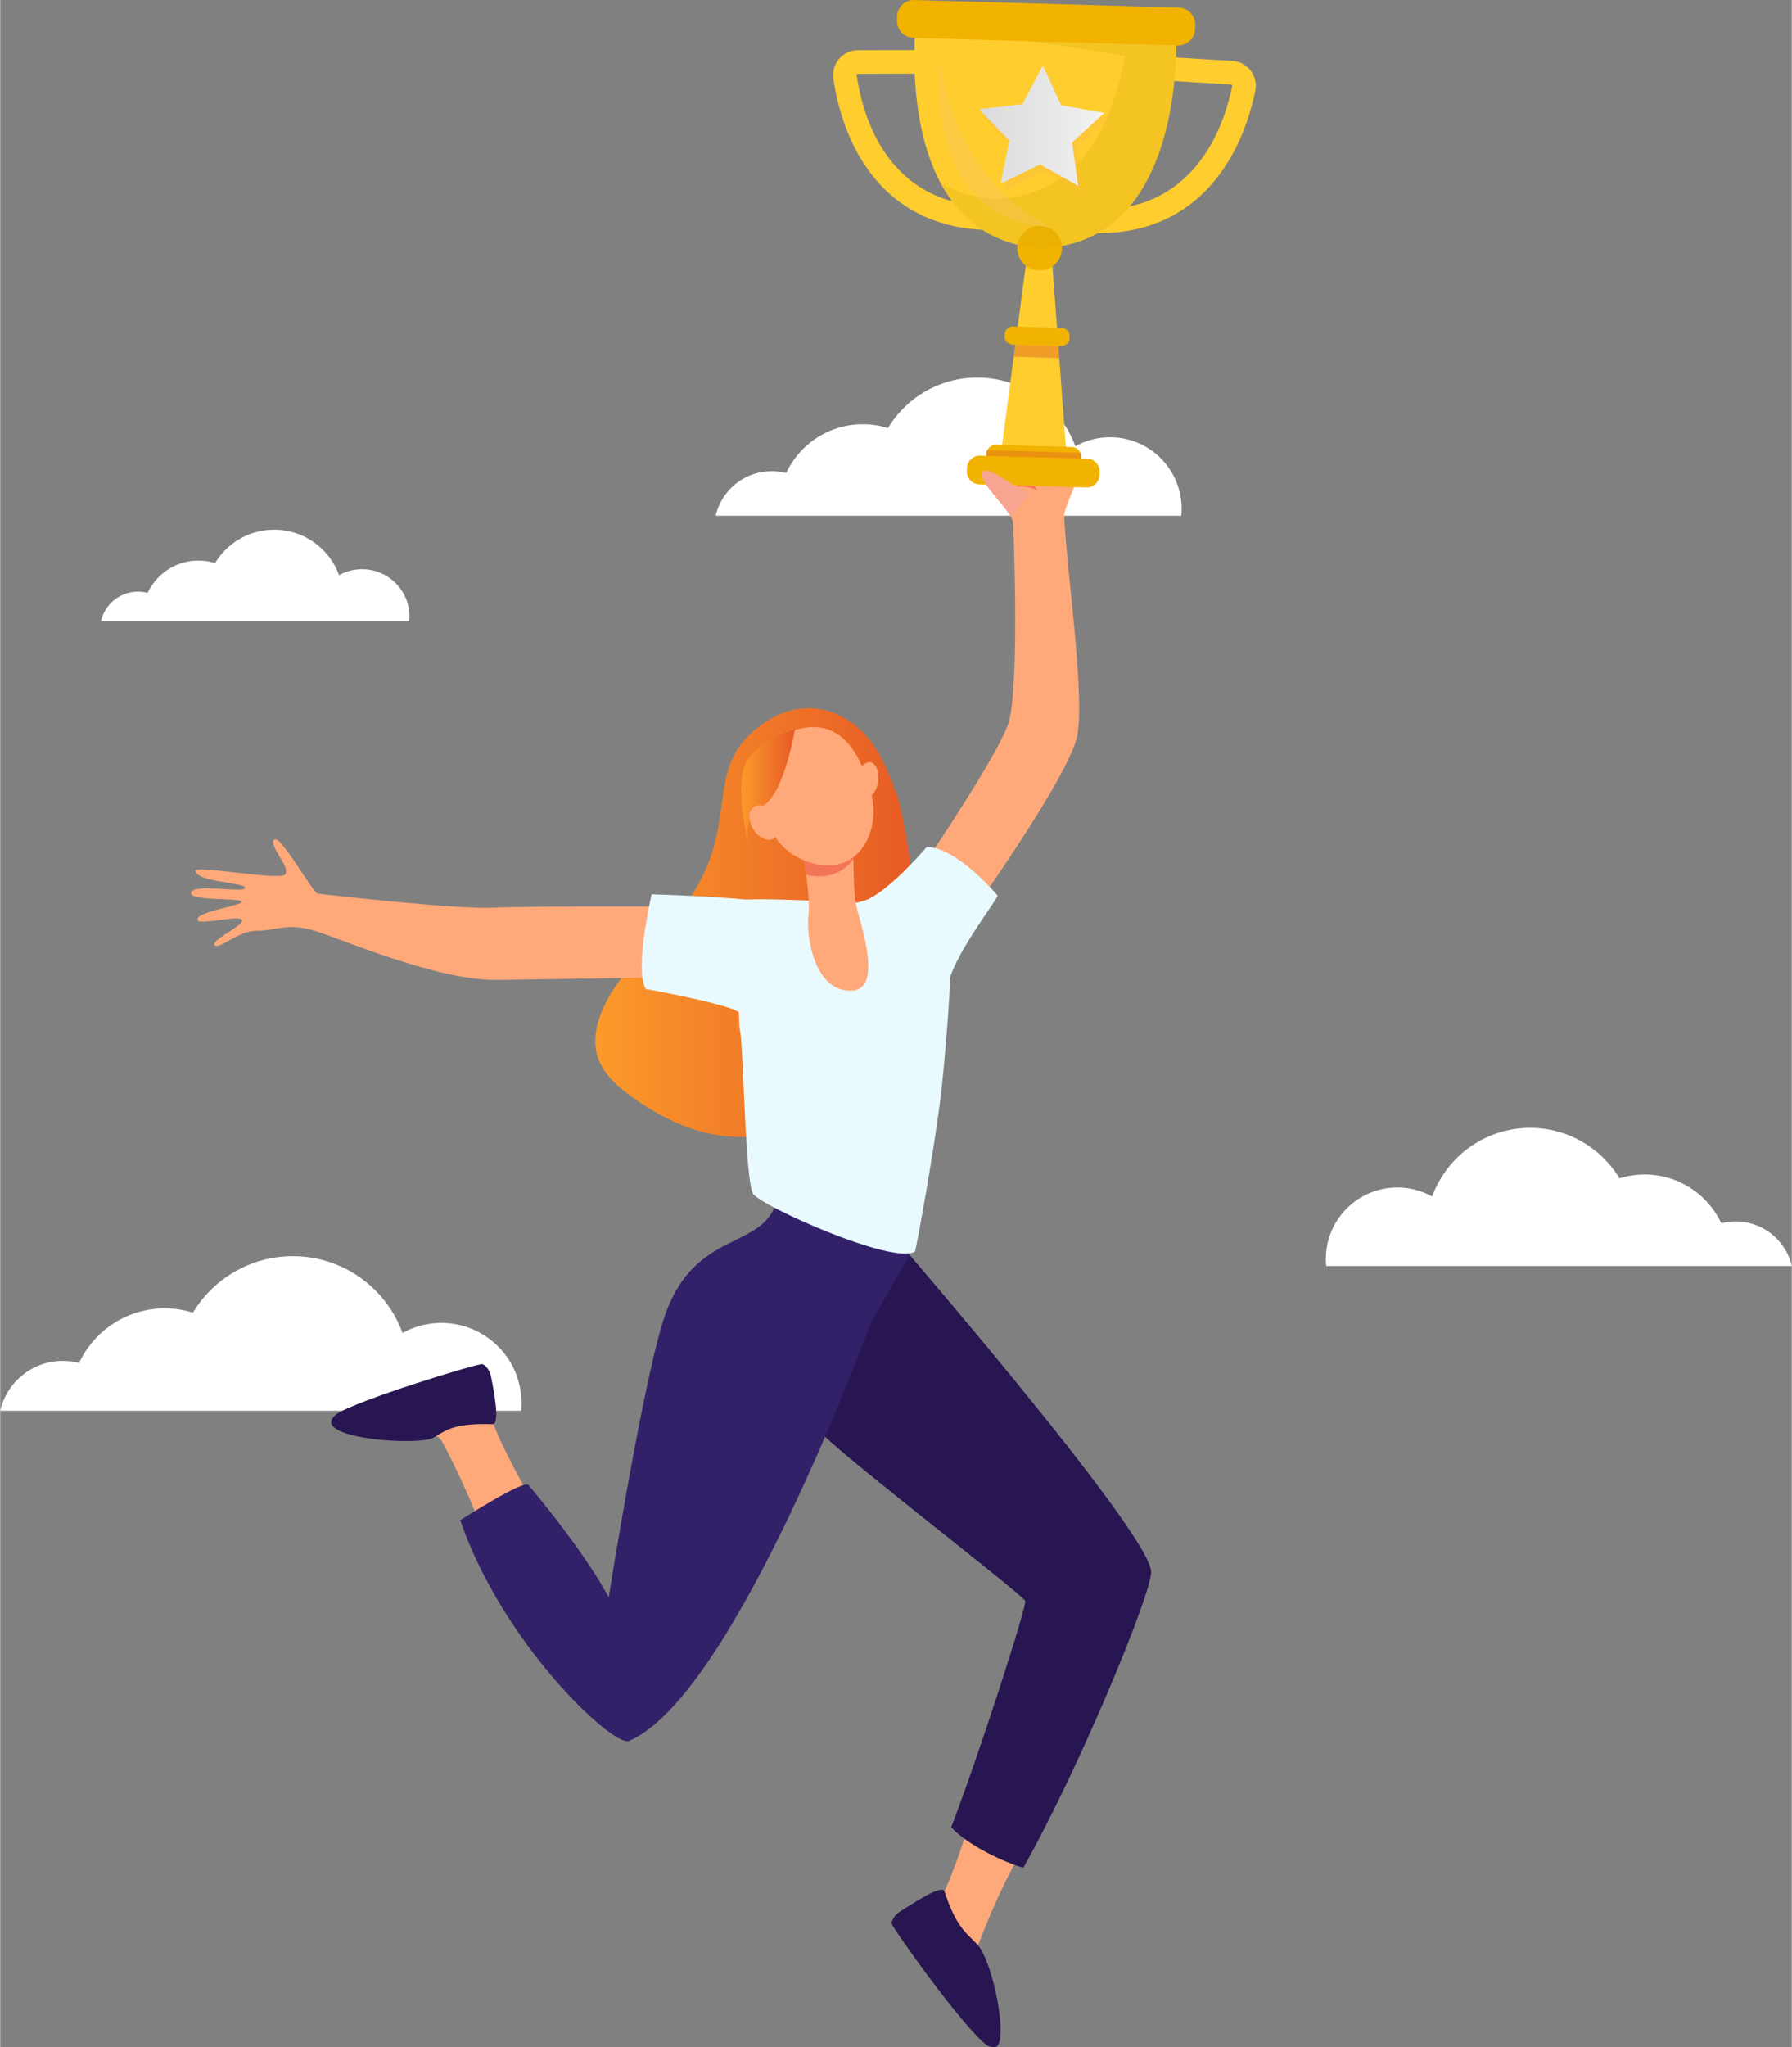 <svg xmlns="http://www.w3.org/2000/svg" xmlns:xlink="http://www.w3.org/1999/xlink" width="1084" height="1238" viewBox="0 0 1083.28 1237.46"><rect x="0" y="0" width="1083.28" height="1237.46" fill="#808080" stroke="none"/><defs><linearGradient id="_Íîâűé_îáđŕçĺö_ăđŕäčĺíňŕ_7" x1="359.8" x2="555.65" y1="557.68" y2="557.68" gradientUnits="userSpaceOnUse"><stop offset="0" stop-color="#fb9a2b"/><stop offset="1" stop-color="#e65925"/></linearGradient><linearGradient id="Unbenannter_Verlauf_138" x1="591.74" x2="667.62" y1="75.97" y2="75.97" gradientUnits="userSpaceOnUse"><stop offset="0" stop-color="#87b4e1"/><stop offset="0" stop-color="#dadada"/><stop offset="1" stop-color="#f2f2f2"/></linearGradient><linearGradient xlink:href="#_Íîâűé_îáđŕçĺö_ăđŕäčĺíňŕ_7" id="_Íîâűé_îáđŕçĺö_ăđŕäčĺíňŕ_7-2" x1="448.07" x2="480.54" y1="476.36" y2="476.36"/><style>.cls-4{mix-blend-mode:multiply}.cls-6{fill:#fff}.cls-8{fill:#ffa97a}.cls-4{fill:#e27023;opacity:.5}.cls-11{fill:#e9faff}.cls-13{fill:#ffcd2e}.cls-15{fill:#f2b200}.cls-18{fill:#271651}</style></defs><g style="isolation:isolate"><g id="Ebene_2"><g id="Ebene_3"><path d="M432.61 311.78c3.55-15.43 17.36-26.95 33.86-26.95 3.03 0 5.97.39 8.77 1.12 8.15-17.42 25.83-29.5 46.33-29.5 5.3 0 10.41.81 15.22 2.3 11.04-18.28 31.09-30.5 54-30.5 27.26 0 50.47 17.3 59.27 41.52 6.23-3.47 13.4-5.46 21.03-5.46 23.89 0 43.26 19.37 43.26 43.26 0 1.42-.07 2.82-.21 4.2H432.61ZM1083.28 765.31c-3.54-15.43-17.36-26.95-33.86-26.95-3.03 0-5.97.39-8.77 1.12-8.15-17.42-25.83-29.5-46.34-29.5-5.3 0-10.41.81-15.22 2.3-11.04-18.28-31.09-30.5-54-30.5-27.26 0-50.47 17.3-59.27 41.52a43.093 43.093 0 0 0-21.03-5.46c-23.89 0-43.26 19.37-43.26 43.26 0 1.42.07 2.82.21 4.2h281.55ZM0 852.78c3.97-17.26 19.42-30.14 37.88-30.14 3.39 0 6.68.44 9.81 1.25 9.11-19.49 28.89-33 51.83-33 5.93 0 11.65.9 17.03 2.58 12.35-20.45 34.78-34.12 60.41-34.12 30.49 0 56.46 19.35 66.3 46.44 6.97-3.88 14.99-6.1 23.53-6.1 26.73 0 48.39 21.67 48.39 48.39 0 1.58-.08 3.15-.23 4.7H0ZM60.92 375.49c2.35-10.22 11.49-17.84 22.42-17.84 2.01 0 3.95.26 5.81.74 5.39-11.54 17.1-19.53 30.68-19.53 3.51 0 6.89.53 10.08 1.53 7.31-12.1 20.59-20.19 35.75-20.19 18.05 0 33.42 11.45 39.24 27.49 4.12-2.3 8.87-3.61 13.92-3.61 15.82 0 28.64 12.82 28.64 28.64 0 .94-.05 1.86-.14 2.78H60.92Z" class="cls-6"/><path d="M542.07 479.98c-7.07-18.58-14.27-37.21-33.78-47.1-15.79-8-32.6-5.68-47.15 4.59-41.23 29.1-7.11 63.56-54.74 119.66-14.8 17.43-32.49 31.33-41.67 52.01-12.84 28.94.97 43.44 23.38 58.16 107.21 70.44 168.63-65.69 167.53-97.28-.82-23.51-9.01-78.08-13.56-90.04Z" style="fill:url(#_Íîâűé_îáđŕçĺö_ăđŕäčĺíňŕ_7)"/><path d="M587.68 1094.89c-6.12 24.2-15.24 45.25-16.46 47.72-.58 1.18-5.74 5.32-6.37 6.54.67 30.04 18.56 49.02 35.61 62.82-2.9-15.32-10.41-33.16-9.08-36.43 2.12-5.22 10.61-29.11 27.3-58.78-14.77-2.64-19.48-12.02-31-21.87Z" class="cls-8"/><path d="m531.02 736.64-95.12 67.82s44.7 45.69 61.48 62.67C514.16 884.11 618.4 964 619.79 967.82c1.03 2.83-26.99 90.21-44.77 136.76 9.53 10.35 30.88 20.84 43.6 24.48 34.09-60.55 76.88-164.34 77.31-178.59.7-23.22-164.91-213.83-164.91-213.83Z" class="cls-18"/><path d="M265.9 869.67c2.95 3.06 21.96 42.99 29 64.27 11.46-6.74 18.51-14.97 31.22-19.35-9.48-14.64-27.77-49.74-29.1-58-3.18-19.6-7.52-22.61-7.52-22.61s-66 20.13-70.54 26.19c-4.54 6.06 35.09-2.78 46.94 9.5Z" class="cls-8"/><path d="M297.65 860.93c5.07.17.25-22.91-.75-28.22-1.13-5.97-4.51-7.86-5.36-8.1-2.3-.64-75.65 21.73-88.18 30.18-.85.57-2.4 2.41-2.64 2.84-7.1 12.33 52.69 16.52 61.46 11.3 7.81-4.64 12.67-8.75 35.46-8Z" class="cls-18"/><path d="M550.25 758.09s-80.17-35.25-80.18-35.25c.32.15-.59 3.29-.66 3.53-8.52 29.41-48.79 16.75-67.11 67.72-12.94 36.02-34.4 171.53-34.4 171.53s-11.59-23.76-48.48-67.94c-2.86-3.42-41.26 21.28-41.26 21.28 25.74 75.02 92.63 137.38 102.06 133.39 63.73-26.94 146.09-252.18 146-252.17 7.56-13.7 24.03-42.09 24.03-42.09Z" style="fill:#322168"/><path d="M562.18 517.15s39.89-59.12 47.11-78.97c7.23-19.84 3.55-115.54 3.12-122.35-.42-6.81-22.88-26.05-19.09-31.28 3.79-5.22 35.68-8.61 40.98-7.41 5.3 1.2 15.69.56 19.8 4.99.53.58-10.88 25.4-10.78 29.3.71 26.65 13.26 111.83 7.62 134.59-6.48 26.17-65.56 108.64-65.56 108.64l-23.21-37.52Z" class="cls-8"/><path d="M618.24 289.62c-.08.09-.17.17-.25.27l-3.9 4.43c2.79-.67 7.46-.41 13.12 2.02 0 0-1.58-3.68-8.97-6.73Z" style="fill:#f47257"/><path d="M422.87 548.07s-101.92-.54-124.33.62c-22.42 1.16-103.34-8.04-106.47-8.5-3.13-.46-22.85-36.28-26.42-32.61-3.57 3.67 11.04 17.8 6.29 21.21-4.75 3.41-54.41-6.04-53.86-2.34 1.03 6.94 30.17 6.94 30.04 10.27-.13 3.33-30.41-2.79-32.65 2.68-2.23 5.47 29.22 3.14 30.39 5.65 1.18 2.5-29.28 6.11-26.33 11.35 1.6 2.84 27.01-3.86 26.77-.05-.24 3.81-18.88 11.92-16.71 15.02 2.16 3.1 14.7-8.88 25.37-8.71 10.67.17 18.47-5.16 35.34.02 16.88 5.18 74.18 30.32 110.54 29.7 36.36-.62 116.7-1.78 116.7-1.78l5.35-42.52Z" class="cls-8"/><path d="M569.13 658.94c1.9-16.75 5.61-62.01 5.02-67.61 5.61-17.29 24.93-42.6 29.04-49.79 0 0-24.29-29.25-42.94-29.57 0 0-20.59 24.45-35.55 31.69-.21-.06-5.28 2.07-7.47 1.99-14.21-.53-63.84-3.54-73.2-1.05l2.93 76.92c2.54 4.48 3.12 92.84 8.39 100.27 5.28 7.43 84.23 42.91 97.74 34.79.54-.32 12.2-63.75 16.03-97.62Z" class="cls-11"/><path d="M469.85 547.15c-9.03-4.65-75.97-6.53-75.97-6.53s-10.66 45.89-3.51 57.22c0 0 59.02 10.61 57.19 15.42l22.29-66.11Z" class="cls-11"/><path d="M485.68 516.39s4.34 26.79 3 37.25c-1.35 10.47 2.59 44.48 24.82 45.26 22.23.78 5.52-42.91 3.74-53.27-1.78-10.35-1.32-42.23-1.32-42.23l-30.23 12.99Z" class="cls-8"/><path d="M515.89 519.4c-.08-8.73.02-16 .02-16l-30.23 12.99s.89 5.48 1.74 12.45c12.97 3.02 22.57-1.53 28.47-9.43Z" style="fill:#f47458"/><path d="M477 442.57s-11.68 6.03-16.3 19.71c-4.62 13.69-.91 49.48 28.5 58.97 29.42 9.5 43.12-18.34 37.68-40.59-5.45-22.25-17.9-50.6-49.89-38.1Z" class="cls-8"/><path d="M530.86 472.23c-.76 5.91-4.17 10.34-7.61 9.9-3.44-.44-5.62-5.59-4.86-11.5.76-5.91 4.17-10.34 7.61-9.9 3.45.44 5.62 5.59 4.86 11.5Z" class="cls-8"/><path d="M570.94 1143.33c-1.56-4.82-21.43 8.94-26.08 11.68-5.24 3.09-5.86 6.92-5.79 7.8.17 2.32 44.42 64.65 57.95 73.75 1.28.86 4.07 1.06 4.92.8 8-2.5-1.57-51.78-11.2-62.01-6.23-6.61-12.74-10.32-19.79-32.01Z" class="cls-18"/><path d="M756.08 42.66a15.035 15.035 0 0 0-10.97-5.82l-34.18-2.09c.5-12.12-.06-20.12-.06-20.12l-78.44-2.24-78.44-2.24s-1.02 7.96-1.21 20.09l-34.2.13c-4.33.02-8.45 1.9-11.29 5.18a15.013 15.013 0 0 0-3.52 11.91c1.65 11.76 6.48 34.43 20.27 54.14 7.72 11.03 17.27 19.78 28.38 26 12.02 6.72 25.95 10.52 41.45 11.32 9.33 5.99 20.72 9.99 34.61 11.1 13.93-.31 25.53-3.66 35.19-9.11 15.54.1 29.68-2.9 42.08-8.93 11.45-5.57 21.49-13.76 29.82-24.33 14.89-18.89 21.01-41.25 23.33-52.89.85-4.25-.18-8.66-2.83-12.09Zm-238.17 2.81c-.01-.08-.05-.33.17-.58.22-.25.47-.25.55-.25l34.33-.13c1.01 23.68 5.92 54.79 22.6 77.14-43.59-12.08-54.8-55.84-57.65-76.18Zm227 6.49c-4.01 20.15-17.72 63.23-61.97 72.77 17.94-21.36 24.62-52.15 26.98-75.74l34.32 2.1c.08 0 .33.02.54.28.2.26.15.51.14.59Z" class="cls-13"/><path d="M644.59 273.48 634.47 137l-5.98 13.32.01-.31-5.22-13.64-17.9 135.67 39.21 1.44z" class="cls-13"/><path d="M641.98 150.4c-.21 7.45-6.42 13.31-13.87 13.1s-13.31-6.42-13.1-13.87c.21-7.45 6.42-13.31 13.87-13.1 7.45.21 13.31 6.42 13.1 13.87ZM647.59 282.96l-45.76-1.31a5.73 5.73 0 0 1-5.56-5.89l.04-1.31a5.73 5.73 0 0 1 5.89-5.56l45.76 1.31a5.73 5.73 0 0 1 5.56 5.89l-.04 1.31a5.73 5.73 0 0 1-5.89 5.56Z" class="cls-15"/><path d="m639.82 209.09-26.03-.74-.96 7.26 27.53.9-.54-7.42zM596.63 272.1c-.18.49-.29 1.01-.3 1.56l-.08 2.9c-.08 2.72 2.07 5 4.79 5.07l47.36 1.35c2.72.08 5-2.07 5.07-4.79l.08-2.9c.02-.55-.06-1.08-.21-1.57l-56.7-1.62Z" class="cls-4"/><path d="m710.87 14.63-28.52-.82c-.05.69-.11 1.39-.17 2.1-43.83-.46-127.94-2.01-127.94-2.01l125.71 19.86c-6.41 38.28-25.32 85.3-79.5 86.52-12.45-1-22.88-4.32-31.63-9.3 11.07 20.48 29.45 36.6 59.69 39.02 91.73-2.08 82.38-135.38 82.38-135.38Z" style="fill:#d6af09;mix-blend-mode:multiply;opacity:.3"/><path d="M568.04 35.3s-11.73 98.35 66.43 101.7c0 0-55.53-22.72-66.43-101.7Z" style="fill:#f4c676;mix-blend-mode:screen;opacity:.3"/><path d="m632.78 43.38 11.05 24.09 26.11 4.56-19.5 17.95 3.73 26.24-23.1-13-23.8 11.66 5.23-25.99-18.45-19.03 26.33-3.06 12.4-23.42z" style="mix-blend-mode:multiply;opacity:.3;fill:#feb546"/><path d="m630.47 39.55 11.04 24.09 26.11 4.56-19.5 17.95 3.73 26.24-23.1-13-23.8 11.66 5.23-25.98-18.44-19.04 26.32-3.06 12.41-23.42z" style="fill:url(#Unbenannter_Verlauf_138)"/><path d="M711.93 27.47 552.2 22.9c-5.68-.16-10.15-4.9-9.98-10.57l.07-2.34c.16-5.68 4.9-10.15 10.57-9.98l159.72 4.57c5.68.16 10.15 4.9 9.98 10.57l-.07 2.34c-.16 5.68-4.9 10.15-10.57 9.98ZM641.5 209.14l-29.38-.84a4.918 4.918 0 0 1-4.78-5.06l.03-1.12a4.918 4.918 0 0 1 5.06-4.78l29.38.84c2.72.08 4.86 2.34 4.78 5.06l-.03 1.12a4.918 4.918 0 0 1-5.06 4.78ZM656.7 294.66l-64.63-1.85c-4.31-.12-7.7-3.72-7.58-8.02l.05-1.78a7.8 7.8 0 0 1 8.02-7.58l64.63 1.85c4.31.12 7.7 3.72 7.58 8.02l-.05 1.78c-.12 4.31-3.72 7.7-8.02 7.58Z" class="cls-15"/><path d="M593.86 285.41c-3.18 4.39 12.91 19.07 17.25 27.05l10.8-13.82c-5.08-1.15-24.42-18.24-28.06-13.23Z" style="fill:#f7a491"/><path d="M480.54 440.87s-6.58 39.6-19.65 46.39c-13.07 6.79-8.22 24.59-8.22 24.59s-10.42-41.31.14-54.16c10.56-12.85 27.74-16.82 27.74-16.82Z" style="fill:url(#_Íîâűé_îáđŕçĺö_ăđŕäčĺíňŕ_7-2)"/><path d="M468.32 493.2c3.33 5.29 3.13 11.39-.44 13.64s-9.17-.21-12.5-5.5c-3.33-5.28-3.13-11.39.44-13.65 3.57-2.25 9.17.21 12.5 5.5Z" class="cls-8"/></g></g></g></svg>
